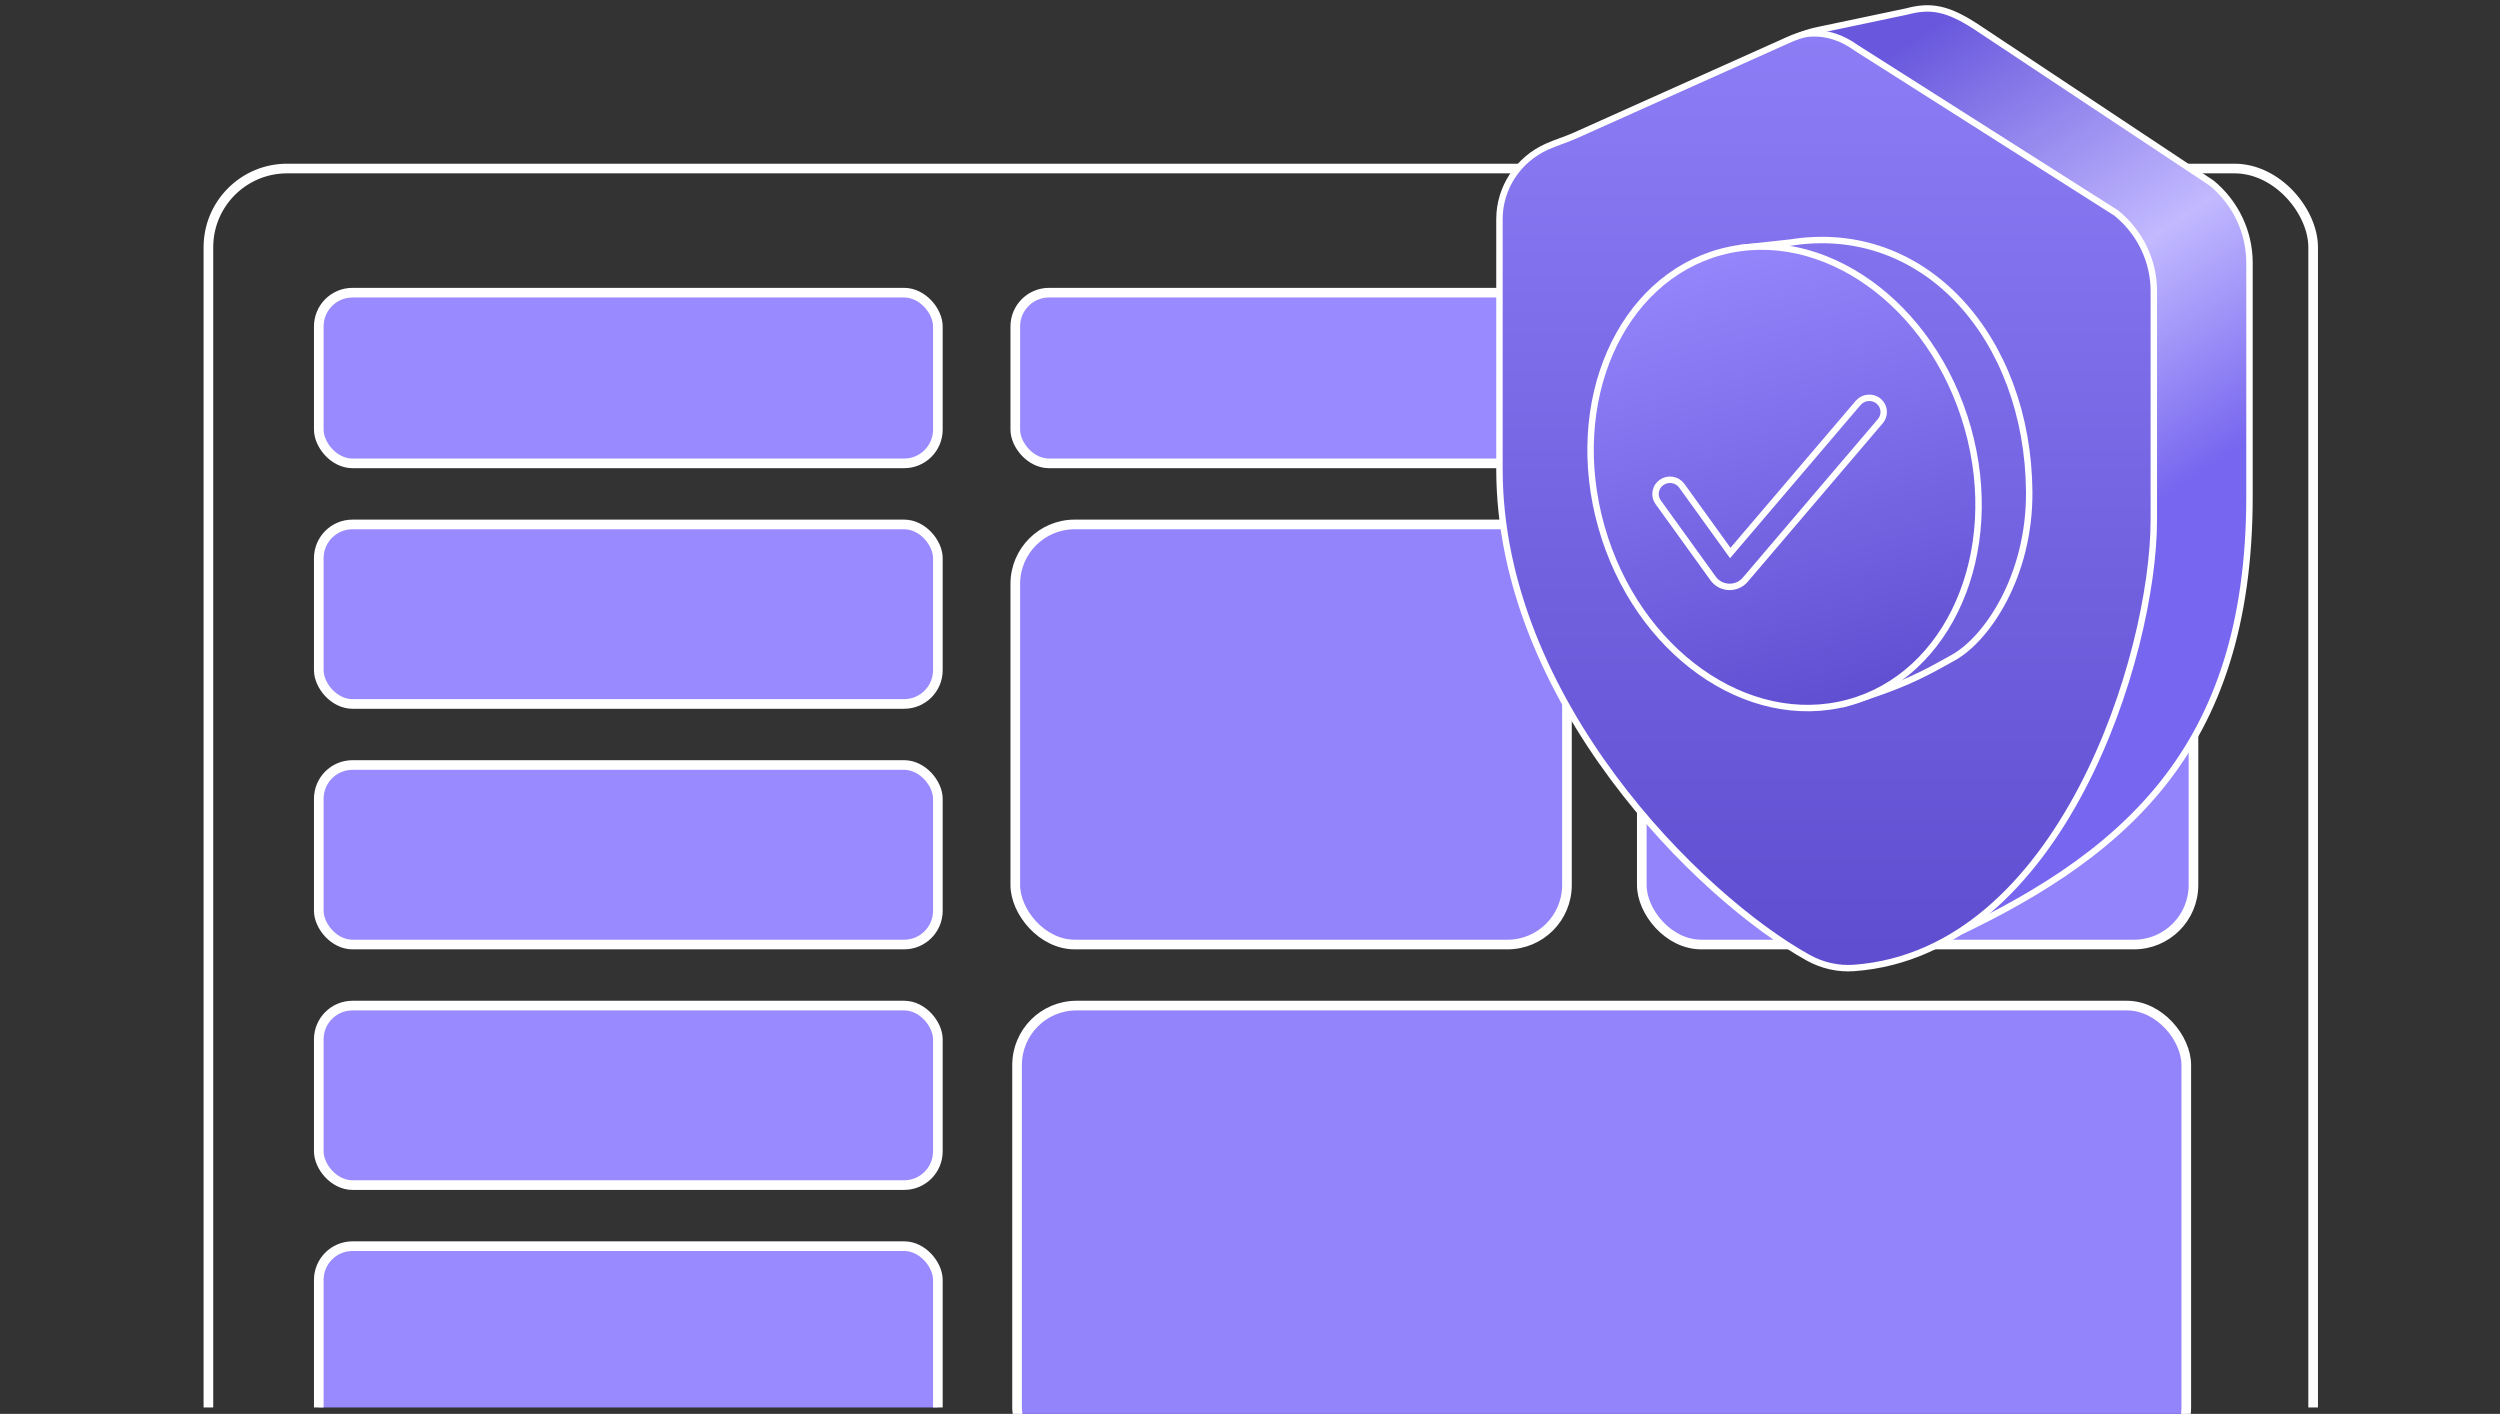 <svg width="389" height="220" viewBox="0 0 389 220" fill="none" xmlns="http://www.w3.org/2000/svg">
    <rect x="0" y="0" width="389" height="220" fill="#333333" stroke="none"/>
    <rect x="158.256" y="156.468" width="181.929" height="71.752" rx="9.25" fill="#9384FB" stroke="white"
          stroke-width="1.5"/>
    <rect x="255.464" y="81.601" width="85.839" height="65.367" rx="9.25" fill="#9384FB" stroke="white"
          stroke-width="1.5"/>
    <rect x="157.979" y="81.601" width="85.839" height="65.367" rx="9.25" fill="#9384FB" stroke="white"
          stroke-width="1.5"/>
    <g clip-path="url(#clip0_2003_596)">
        <rect x="32.428" y="26.222" width="327.499" height="293.114" rx="12.25" stroke="white" stroke-width="1.5"/>
        <rect x="49.603" y="45.54" width="96.328" height="26.561" rx="5.25" fill="#998AFF" stroke="white"
              stroke-width="1.5"/>
        <rect x="49.603" y="81.601" width="96.328" height="27.934" rx="5.25" fill="#998AFF" stroke="white"
              stroke-width="1.5"/>
        <rect x="49.603" y="119.035" width="96.328" height="27.934" rx="5.25" fill="#998AFF" stroke="white"
              stroke-width="1.5"/>
        <rect x="49.603" y="156.468" width="96.328" height="27.934" rx="5.25" fill="#998AFF" stroke="white"
              stroke-width="1.5"/>
        <rect x="49.603" y="193.902" width="96.328" height="41.805" rx="5.25" fill="#998AFF" stroke="white"
              stroke-width="1.5"/>
        <rect x="157.979" y="45.54" width="183.325" height="26.561" rx="5.25" fill="#998AFF" stroke="white"
              stroke-width="1.5"/>
    </g>
    <path d="M282.689 4.735C281.643 4.955 280.624 5.287 279.649 5.723L238.205 24.287L270.943 11.014C272.8 10.261 274.743 9.605 276.743 9.732C279.503 9.907 282.165 10.939 284.323 12.718L330.173 50.519C330.965 51.977 334.83 61.528 332.93 88.711C330.671 121.012 303.938 142.129 301.305 146.693C330.173 133.612 350.021 117.045 350.021 77.23V40.902C350.021 36.121 347.873 31.584 344.152 28.503L307.327 4.061C303.087 1.326 300.43 0.778 296.731 1.777L282.689 4.735Z"
          fill="url(#paint0_linear_2003_596)" stroke="white"/>
    <path d="M281.813 5.194C280.535 5.258 279.326 5.736 278.159 6.259L245.074 21.094C243.628 21.742 242.096 22.189 240.653 22.842C236.247 24.836 233.317 29.197 233.317 34.102V73.018C233.317 108.904 264.449 139.654 281.371 149.029C283.544 150.233 286.019 150.798 288.496 150.615C320.736 148.238 335.134 101.892 335.134 80.903V45.306C335.134 40.595 332.986 36.132 329.279 33.143L288.834 7.452C286.655 5.876 284.271 5.072 281.813 5.194Z"
          fill="url(#paint1_linear_2003_596)" stroke="white"/>
    <path d="M278.62 37.74L271.08 38.568L287.112 109.453C296.082 106.679 298.874 105.163 303.992 102.293C309.111 99.422 315.854 89.677 315.745 76.489C315.547 52.596 299.472 34.416 278.62 37.74Z"
          stroke="white"/>
    <path d="M306.183 66.599C311.682 86.065 303.238 105.127 287.584 109.342C271.929 113.556 254.671 101.414 249.173 81.948C243.675 62.483 252.118 43.42 267.773 39.206C283.427 34.991 300.685 47.134 306.183 66.599Z"
          fill="url(#paint2_linear_2003_596)" stroke="white"/>
    <path fill-rule="evenodd" clip-rule="evenodd"
          d="M292.303 62.412C293.256 63.196 293.381 64.592 292.582 65.53L271.558 90.208C270.229 91.767 267.76 91.672 266.566 90.015L258.008 78.145C257.29 77.149 257.531 75.767 258.546 75.059C259.562 74.351 260.968 74.586 261.687 75.582L269.231 86.047L289.129 62.692C289.928 61.754 291.349 61.628 292.303 62.412Z"
          stroke="white" stroke-linecap="round"/>
    <defs>
        <linearGradient id="paint0_linear_2003_596" x1="305.141" y1="1.313" x2="350.021" y2="68.69"
                        gradientUnits="userSpaceOnUse">
            <stop stop-color="#6958DD"/>
            <stop offset="0.57" stop-color="#C2B9FF"/>
            <stop offset="1" stop-color="#7766EF"/>
        </linearGradient>
        <linearGradient id="paint1_linear_2003_596" x1="284.226" y1="1.452" x2="284.226" y2="150.71"
                        gradientUnits="userSpaceOnUse">
            <stop stop-color="#8E7EF6"/>
            <stop offset="1" stop-color="#5E4DCF"/>
        </linearGradient>
        <linearGradient id="paint2_linear_2003_596" x1="267.637" y1="38.725" x2="286.842" y2="110.059"
                        gradientUnits="userSpaceOnUse">
            <stop stop-color="#9586FC"/>
            <stop offset="1" stop-color="#604ED1"/>
        </linearGradient>
        <clipPath id="clip0_2003_596">
            <rect width="389" height="214" fill="white" transform="translate(0 5)"/>
        </clipPath>
    </defs>
</svg>
